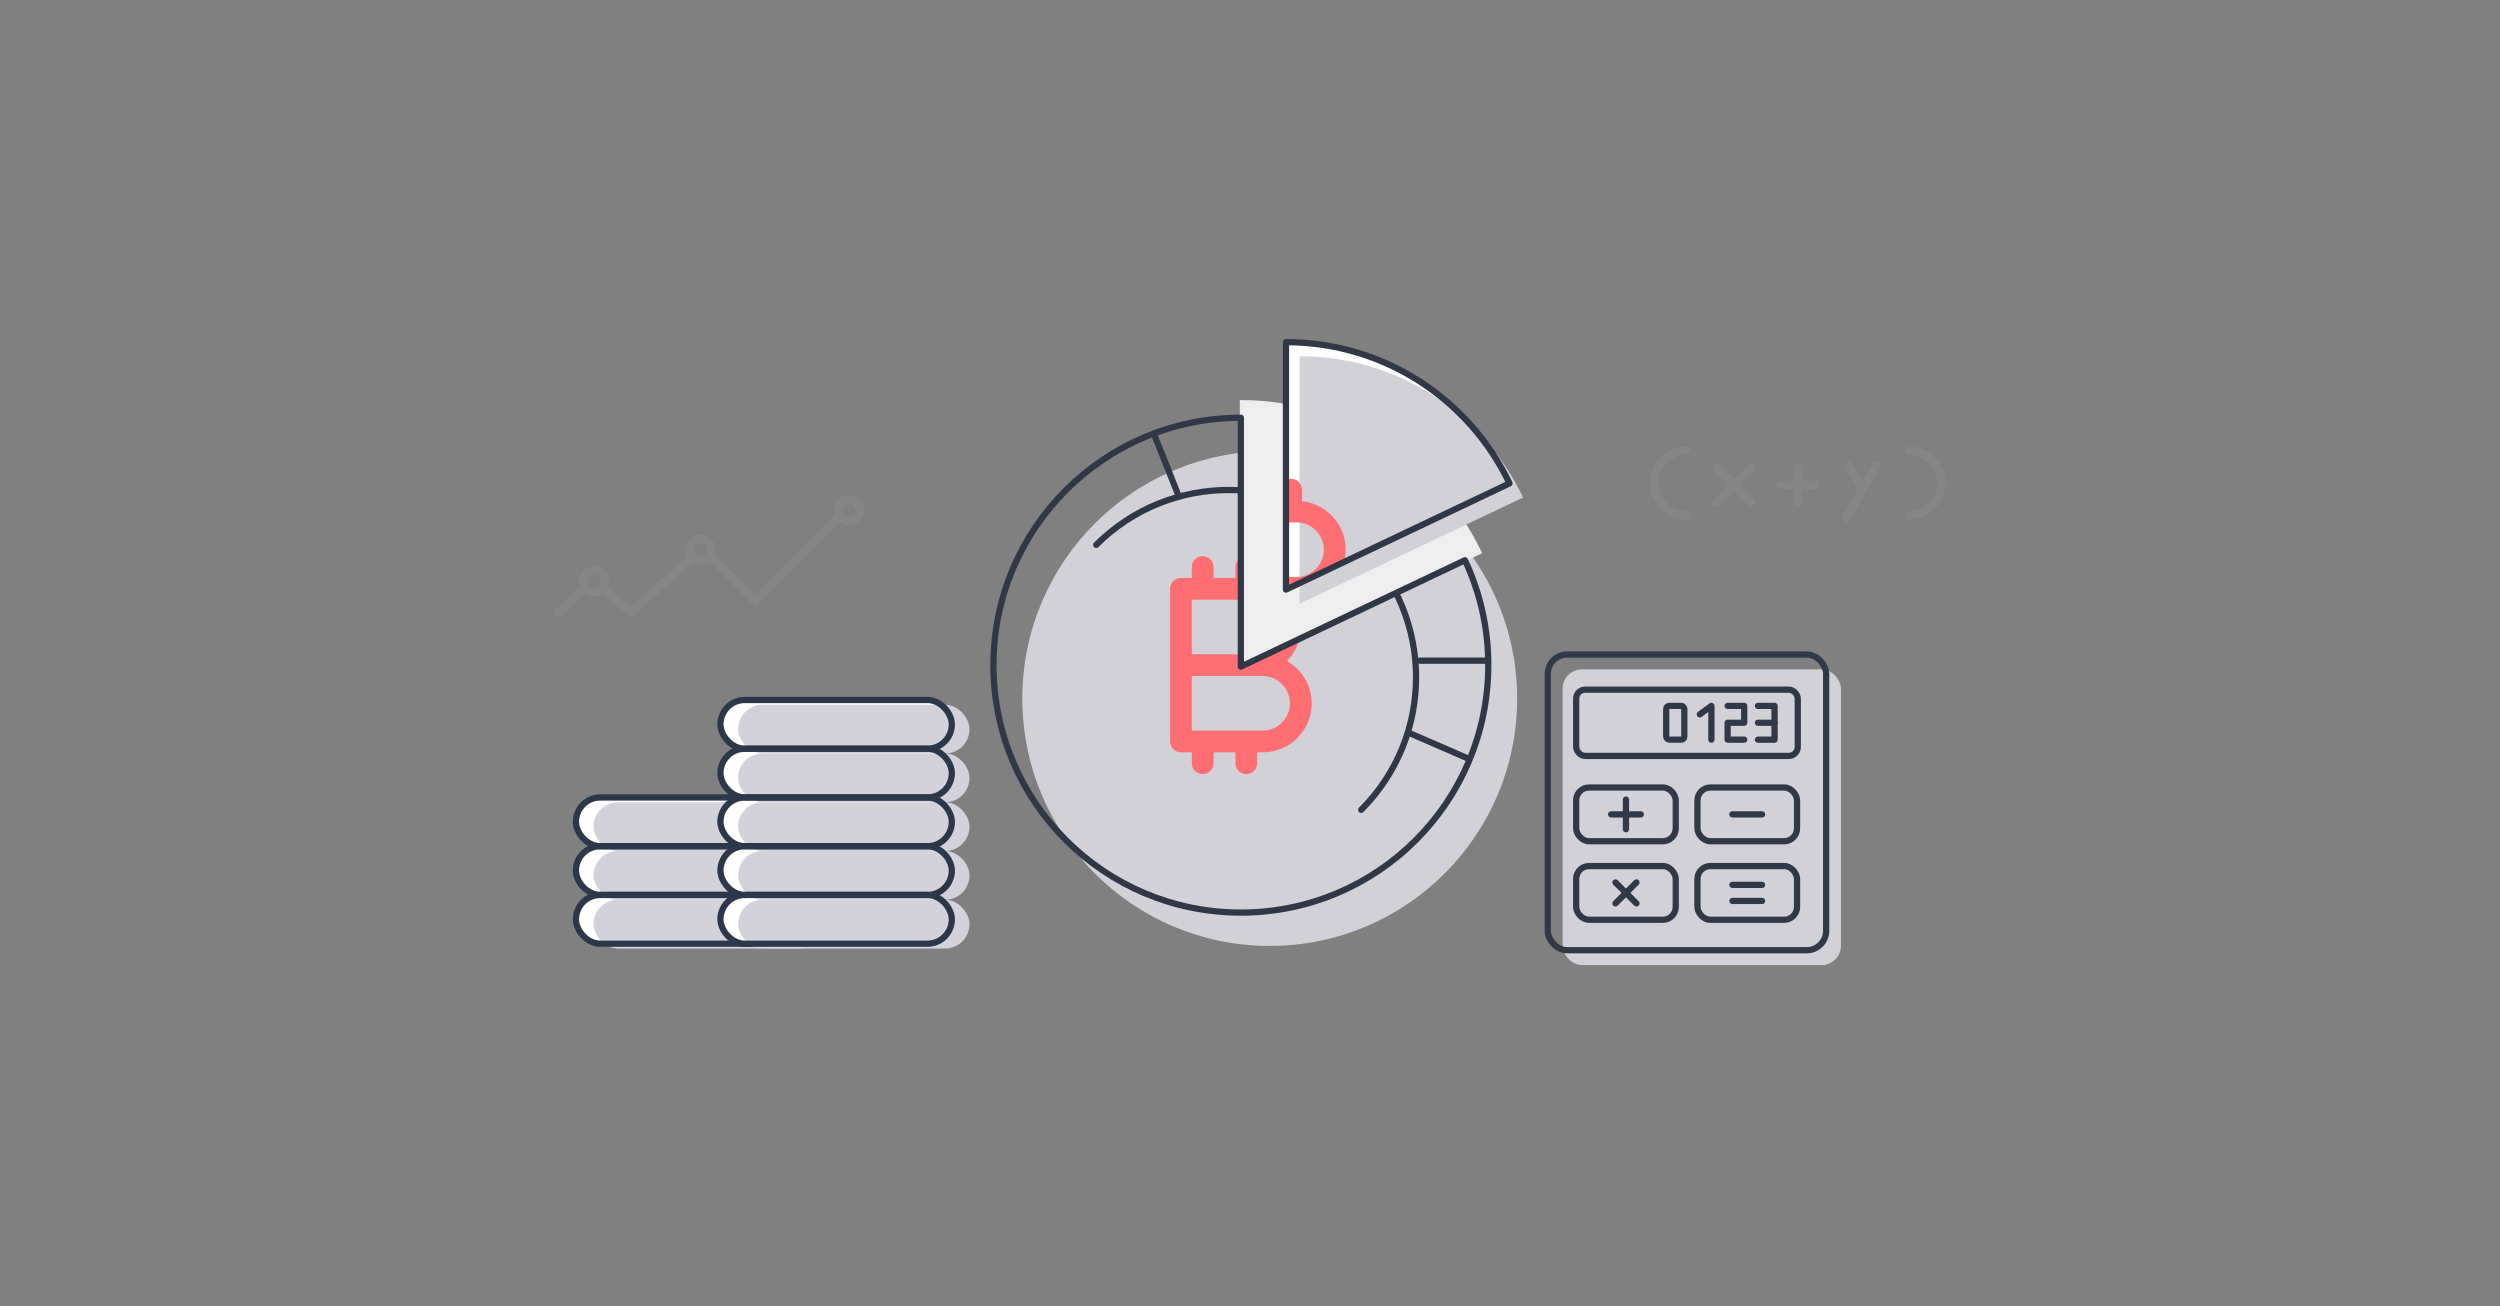 <?xml version="1.0" encoding="UTF-8"?><svg id="Capa_1" xmlns="http://www.w3.org/2000/svg" xmlns:xlink="http://www.w3.org/1999/xlink" viewBox="0 0 1200 627"><rect x="0" y="0" width="1200" height="627" fill="#808080" stroke="none"/><defs><style>.cls-1,.cls-2,.cls-3,.cls-4,.cls-5,.cls-6,.cls-7,.cls-8,.cls-9,.cls-10,.cls-11,.cls-12{fill:none;}.cls-1,.cls-2,.cls-3,.cls-4,.cls-5,.cls-12{stroke-width:3px;}.cls-1,.cls-2,.cls-3,.cls-13,.cls-8,.cls-9,.cls-10,.cls-11{stroke-miterlimit:10;}.cls-1,.cls-2,.cls-4,.cls-5,.cls-7,.cls-8,.cls-9,.cls-11,.cls-12{stroke-linecap:round;}.cls-1,.cls-5{stroke:#313848;}.cls-2,.cls-3,.cls-12{stroke:#303847;}.cls-4{stroke:#2c374b;}.cls-4,.cls-5,.cls-7,.cls-12{stroke-linejoin:round;}.cls-14{clip-path:url(#clippath);}.cls-6,.cls-15,.cls-16,.cls-17,.cls-18{stroke-width:0px;}.cls-7,.cls-8,.cls-9,.cls-10,.cls-11{stroke-width:4px;}.cls-7,.cls-8,.cls-10{stroke:#9fa2ac;}.cls-13{fill:#eee;stroke:#ecebf0;}.cls-9,.cls-11{stroke:#a0a2ac;}.cls-19,.cls-11{opacity:.2;}.cls-15{fill:#d2d1d7;}.cls-16{fill:#d3d2da;}.cls-17{fill:#ff6e72;}.cls-18{fill:#fff;}</style><clipPath id="clippath"><path class="cls-6" d="m724.56,231.55c-19.07-40.08-59.95-67.79-107.29-67.79v118.76l107.29-50.97Z"/></clipPath></defs><rect class="cls-18" x="276.44" y="429.58" width="111.07" height="23.4" rx="11.7" ry="11.7"/><rect class="cls-18" x="276.44" y="406.18" width="111.07" height="23.4" rx="11.7" ry="11.7"/><rect class="cls-18" x="276.44" y="382.78" width="111.07" height="23.4" rx="11.7" ry="11.7"/><rect class="cls-16" x="284.91" y="431.88" width="111.07" height="23.4" rx="11.7" ry="11.7"/><rect class="cls-16" x="284.91" y="408.48" width="111.07" height="23.4" rx="11.7" ry="11.7"/><rect class="cls-16" x="284.91" y="385.08" width="111.07" height="23.4" rx="11.7" ry="11.7"/><rect class="cls-4" x="276.44" y="429.58" width="111.07" height="23.4" rx="11.7" ry="11.7"/><rect class="cls-4" x="276.44" y="406.18" width="111.07" height="23.4" rx="11.7" ry="11.7"/><rect class="cls-4" x="276.44" y="382.78" width="111.07" height="23.4" rx="11.7" ry="11.7"/><circle class="cls-15" cx="609.47" cy="335.28" r="118.76"/><line class="cls-2" x1="713.46" y1="317.11" x2="681.5" y2="317.11"/><line class="cls-2" x1="676.72" y1="351.95" x2="704.68" y2="364.09"/><circle class="cls-3" cx="595.61" cy="319.28" r="118.76"/><path class="cls-2" d="m526.19,261.53c35.12-35.12,92.06-35.12,127.18,0,35.12,35.12,35.12,92.06,0,127.18"/><line class="cls-2" x1="597.36" y1="200.53" x2="597.36" y2="232.52"/><line class="cls-2" x1="553.8" y1="208.12" x2="565.22" y2="236.73"/><line class="cls-2" x1="679.45" y1="235.19" x2="653.24" y2="261.4"/><line class="cls-2" x1="643.33" y1="210.5" x2="628.86" y2="244.1"/><path class="cls-17" d="m617.77,317.27c4.08-4.23,6.63-9.97,6.63-16.31,0-12.09-9.19-21.97-20.94-23.29v-5.5c0-2.89-2.34-5.23-5.23-5.23s-5.23,2.34-5.23,5.23v5.23h-10.47v-5.23c0-2.89-2.34-5.23-5.23-5.23s-5.23,2.34-5.23,5.23v5.23h-5.23c-2.89,0-5.23,2.34-5.23,5.23v73.27c0,2.89,2.34,5.23,5.23,5.23h5.23v5.23c0,2.89,2.34,5.23,5.23,5.23s5.23-2.34,5.23-5.23v-5.23h10.47v5.23c0,2.89,2.34,5.23,5.23,5.23s5.23-2.34,5.23-5.23v-5.23h2.62c12.99,0,23.55-10.56,23.55-23.55,0-8.72-4.82-16.25-11.86-20.33Zm-45.71-29.39h28.79c7.21,0,13.08,5.87,13.08,13.08s-5.87,13.08-13.08,13.08h-28.79v-26.17Zm34.02,62.81h-34.02v-26.17h34.02c7.21,0,13.08,5.87,13.08,13.08s-5.87,13.08-13.08,13.08Z"/><path class="cls-13" d="m710.77,265.3c-20.47-43.02-64.34-72.76-115.16-72.76v127.46l115.16-54.7Z"/><path class="cls-18" d="m724.56,232.03c-19.07-40.08-59.95-67.79-107.29-67.79v118.76l107.29-50.97Z"/><path class="cls-15" d="m731.1,238.8c-19.07-40.08-59.95-67.79-107.29-67.79v118.76l107.29-50.97Z"/><g class="cls-14"><path class="cls-17" d="m639.29,280.15c4.08-4.23,6.63-9.97,6.63-16.31,0-12.09-9.19-21.97-20.94-23.29v-5.5c0-2.89-2.34-5.23-5.23-5.23s-5.23,2.34-5.23,5.23v5.23h-10.47v-5.23c0-2.89-2.34-5.23-5.23-5.23s-5.23,2.34-5.23,5.23v5.23h-5.23c-2.89,0-5.23,2.34-5.23,5.23v73.27c0,2.89,2.34,5.23,5.23,5.23h5.23v5.23c0,2.89,2.34,5.23,5.23,5.23s5.23-2.34,5.23-5.23v-5.23h10.47v5.23c0,2.89,2.34,5.23,5.23,5.23s5.23-2.34,5.23-5.23v-5.23h2.62c12.99,0,23.55-10.56,23.55-23.55,0-8.72-4.82-16.25-11.86-20.33Zm-45.71-29.39h28.79c7.21,0,13.08,5.87,13.08,13.08s-5.87,13.08-13.08,13.08h-28.79v-26.17Zm34.02,62.81h-34.02v-26.17h34.02c7.21,0,13.08,5.87,13.08,13.08s-5.87,13.08-13.08,13.08Z"/></g><path class="cls-12" d="m724.56,232.03c-19.07-40.08-59.95-67.79-107.29-67.79v118.76l107.29-50.97Z"/><polyline class="cls-12" points="595.61 200.53 595.61 320 703.18 268.91"/><rect class="cls-15" x="750.05" y="321.3" width="133.61" height="141.93" rx="9.28" ry="9.28"/><rect class="cls-1" x="742.94" y="314.17" width="133.61" height="141.93" rx="9.28" ry="9.28"/><rect class="cls-1" x="756.56" y="331.03" width="106.37" height="31.81" rx="4.31" ry="4.31"/><rect class="cls-1" x="756.56" y="378" width="47.8" height="25.79" rx="6.19" ry="6.19"/><rect class="cls-1" x="814.78" y="378" width="47.8" height="25.79" rx="6.19" ry="6.19"/><rect class="cls-1" x="756.56" y="415.7" width="47.8" height="25.79" rx="6.19" ry="6.19"/><rect class="cls-1" x="814.78" y="415.7" width="47.8" height="25.79" rx="6.19" ry="6.19"/><line class="cls-1" x1="780.46" y1="383.78" x2="780.46" y2="398.02"/><line class="cls-1" x1="787.58" y1="390.9" x2="773.34" y2="390.9"/><line class="cls-1" x1="785.49" y1="423.56" x2="775.42" y2="433.63"/><line class="cls-1" x1="785.49" y1="433.63" x2="775.42" y2="423.56"/><line class="cls-1" x1="845.8" y1="390.9" x2="831.56" y2="390.9"/><line class="cls-1" x1="845.8" y1="424.73" x2="831.56" y2="424.73"/><line class="cls-1" x1="845.8" y1="432.46" x2="831.56" y2="432.46"/><rect class="cls-1" x="799.78" y="338.83" width="8.69" height="16.19" rx="1.43" ry="1.43"/><polyline class="cls-5" points="821.47 355.03 821.47 338.83 815.89 342.91"/><polyline class="cls-5" points="829.26 338.83 837.22 338.83 837.22 346.93 829.26 346.93 829.26 355.03 837.22 355.03"/><polyline class="cls-5" points="843.82 338.83 851.78 338.83 851.78 355.03 843.82 355.03"/><line class="cls-5" x1="843.82" y1="346.93" x2="851.78" y2="346.93"/><g class="cls-19"><line class="cls-9" x1="862.93" y1="224.49" x2="862.93" y2="240.95"/><line class="cls-9" x1="871.16" y1="232.72" x2="854.7" y2="232.72"/></g><g class="cls-19"><line class="cls-9" x1="840.58" y1="224.49" x2="824.12" y2="240.95"/><line class="cls-9" x1="840.58" y1="240.95" x2="824.12" y2="224.49"/></g><g class="cls-19"><line class="cls-9" x1="900.63" y1="223.5" x2="886.37" y2="248.67"/><line class="cls-9" x1="893.26" y1="233.91" x2="887.71" y2="223.68"/></g><path class="cls-11" d="m809.54,247.43c-8.58,0-15.53-6.95-15.53-15.53s6.95-15.53,15.53-15.53"/><path class="cls-11" d="m916.31,247.43c8.58,0,15.53-6.95,15.53-15.53s-6.95-15.53-15.53-15.53"/><rect class="cls-18" x="345.81" y="429.58" width="111.07" height="23.4" rx="11.7" ry="11.7"/><rect class="cls-18" x="345.81" y="406.18" width="111.07" height="23.4" rx="11.7" ry="11.7"/><rect class="cls-18" x="345.81" y="382.78" width="111.07" height="23.4" rx="11.7" ry="11.7"/><rect class="cls-18" x="345.81" y="359.38" width="111.07" height="23.4" rx="11.7" ry="11.7"/><rect class="cls-18" x="345.81" y="335.99" width="111.07" height="23.4" rx="11.7" ry="11.7"/><rect class="cls-16" x="354.29" y="431.88" width="111.07" height="23.4" rx="11.7" ry="11.7"/><rect class="cls-16" x="354.29" y="408.48" width="111.07" height="23.4" rx="11.7" ry="11.7"/><rect class="cls-16" x="354.29" y="385.08" width="111.07" height="23.4" rx="11.7" ry="11.7"/><rect class="cls-16" x="354.29" y="361.68" width="111.07" height="23.4" rx="11.7" ry="11.7"/><rect class="cls-16" x="354.29" y="338.29" width="111.07" height="23.4" rx="11.7" ry="11.7"/><rect class="cls-4" x="345.81" y="429.58" width="111.07" height="23.4" rx="11.7" ry="11.7"/><rect class="cls-4" x="345.81" y="406.18" width="111.07" height="23.4" rx="11.7" ry="11.7"/><rect class="cls-4" x="345.81" y="382.78" width="111.07" height="23.4" rx="11.7" ry="11.7"/><rect class="cls-4" x="345.81" y="359.38" width="111.07" height="23.4" rx="11.7" ry="11.7"/><rect class="cls-4" x="345.81" y="335.99" width="111.07" height="23.4" rx="11.7" ry="11.7"/><g class="cls-19"><polyline class="cls-8" points="340.4 267.17 347.04 272.9 362.48 288.34 402.4 248.42"/><polyline class="cls-7" points="289.44 281.83 302.75 294.08 332.49 267.35"/><line class="cls-8" x1="268.16" y1="294.08" x2="280.44" y2="282.39"/><circle class="cls-10" cx="285.1" cy="279" r="5.17"/><circle class="cls-10" cx="336.35" cy="263.92" r="5.17"/><circle class="cls-10" cx="407.57" cy="244.97" r="5.17"/></g></svg>